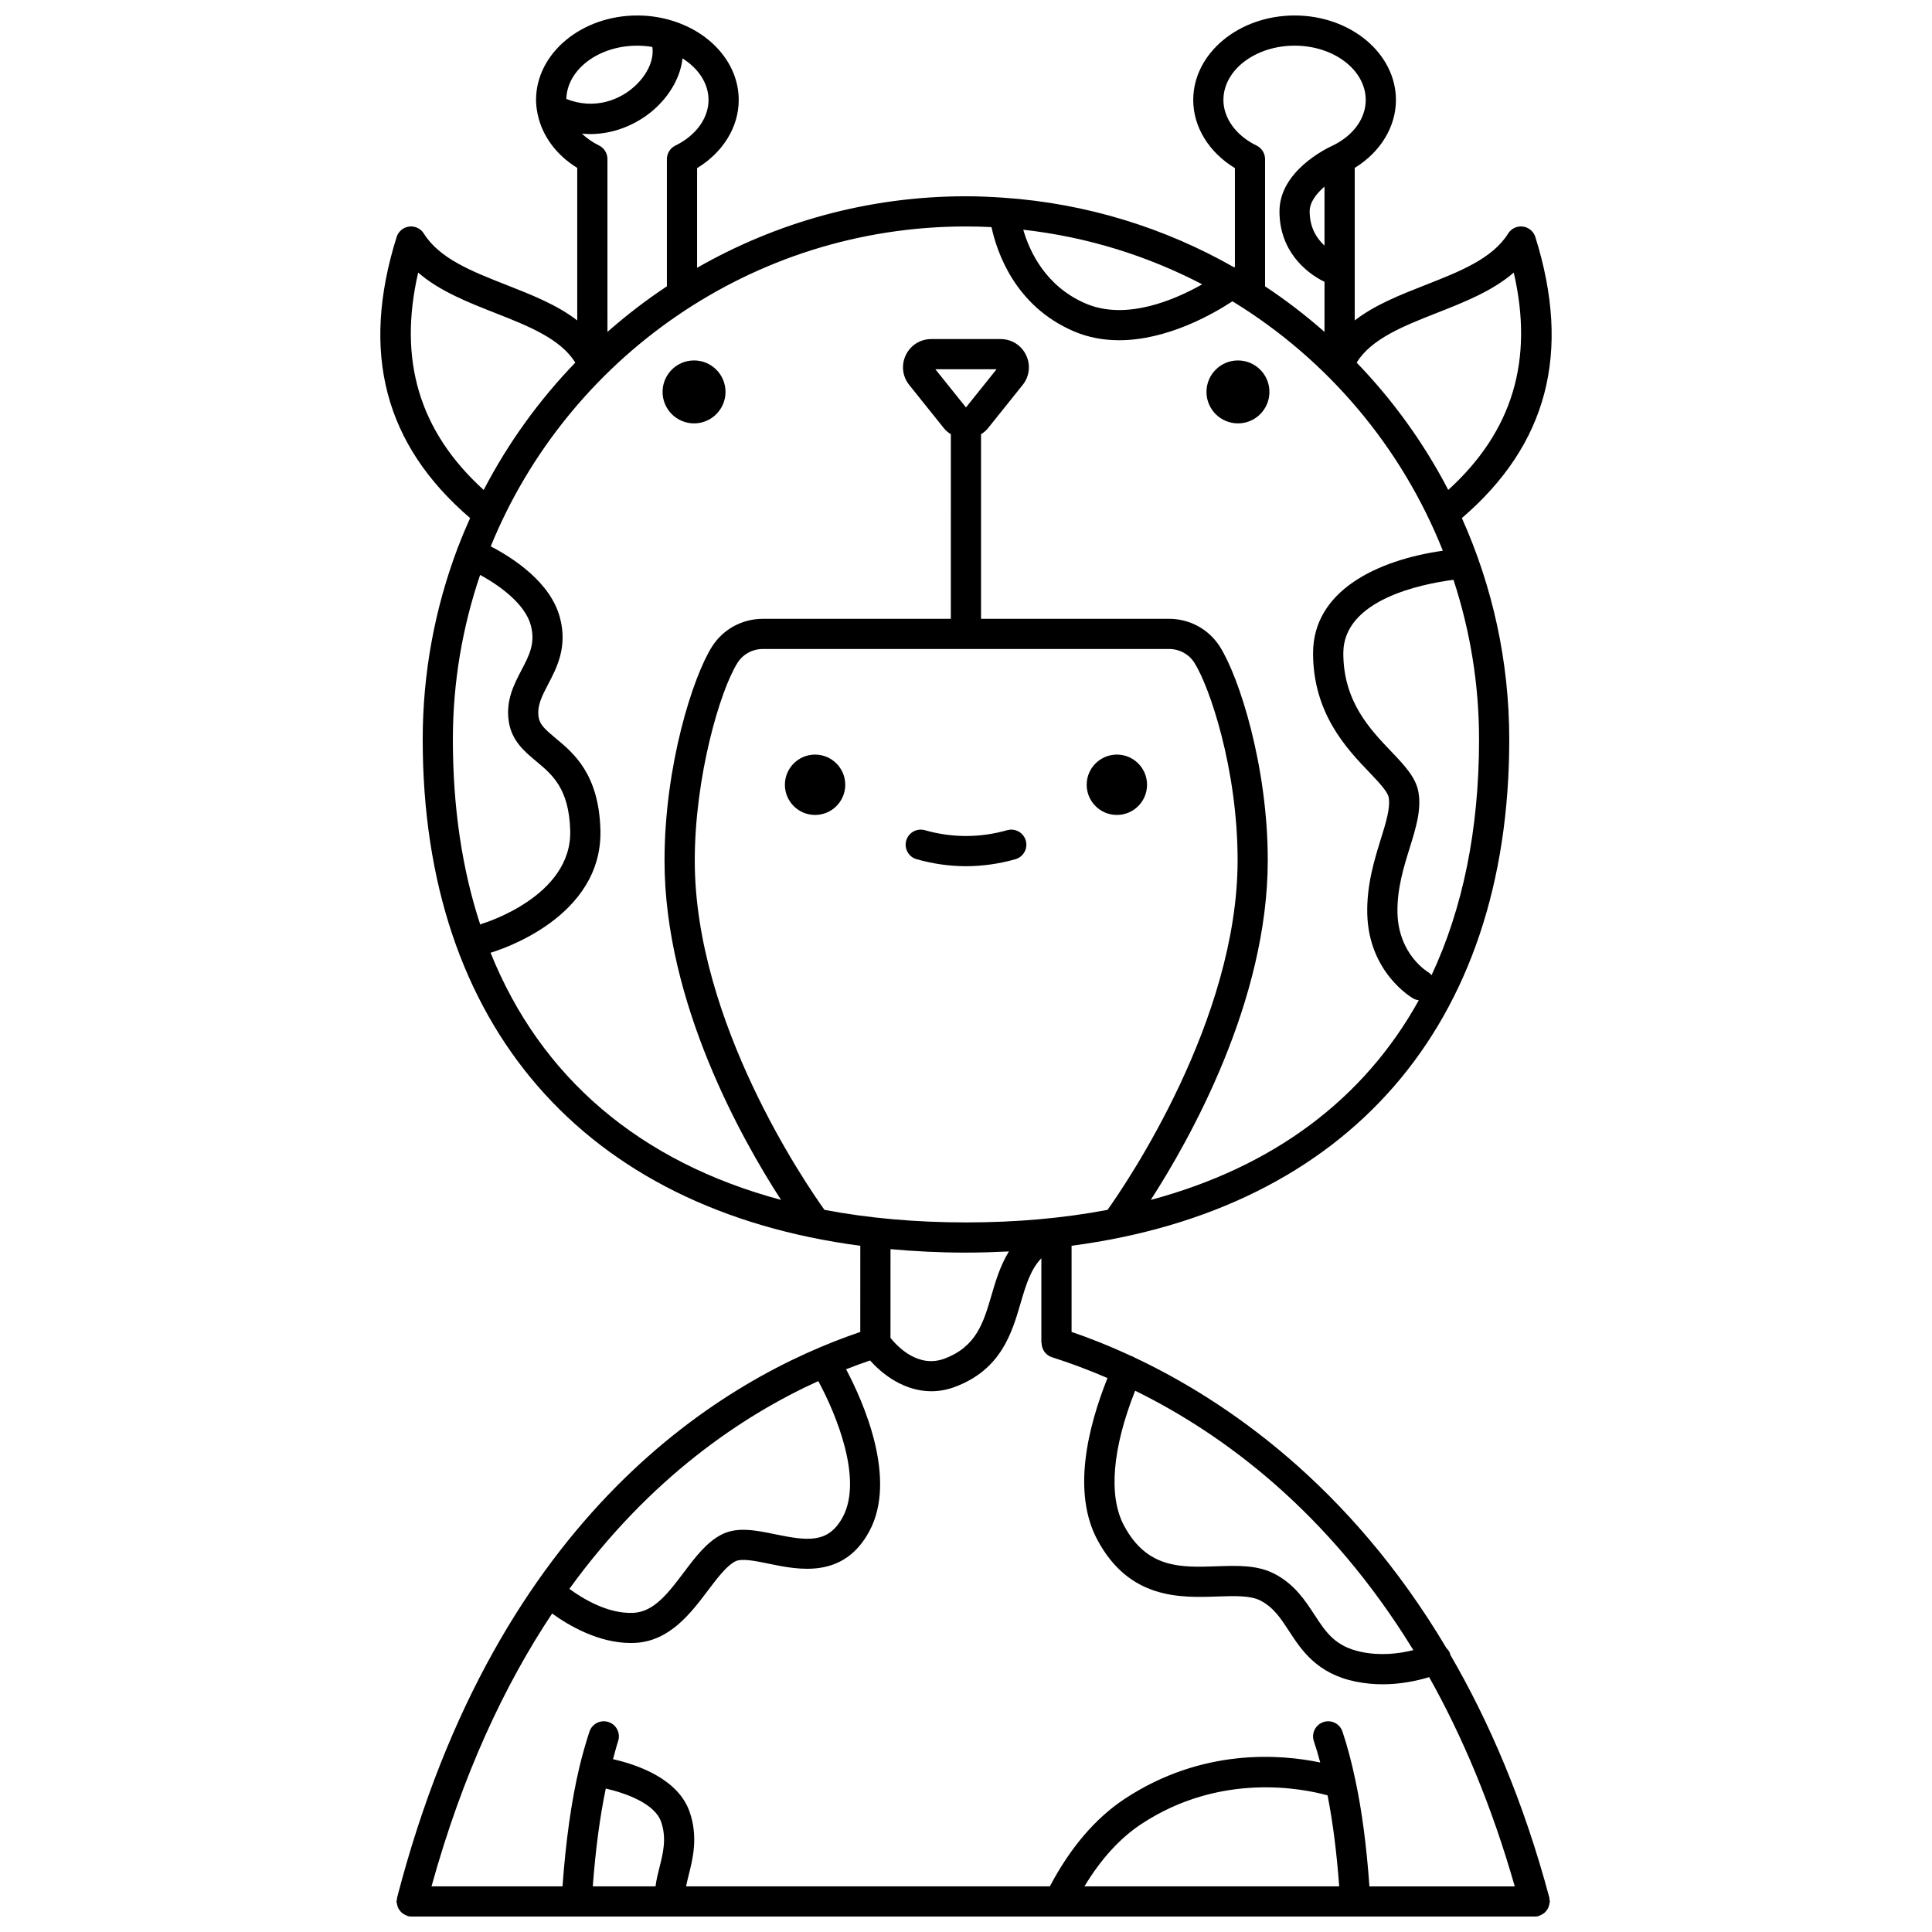 <?xml version="1.0" encoding="UTF-8"?>
<!-- Uploaded to: SVG Repo, www.svgrepo.com, Generator: SVG Repo Mixer Tools -->
<svg width="800px" height="800px" version="1.1" viewBox="144 144 512 512" xmlns="http://www.w3.org/2000/svg">
 <defs>
  <clipPath id="a">
   <path d="m244 148.09h312v503.81h-312z"/>
  </clipPath>
 </defs>
 <path d="m447.98 351.97c0 4.418-3.578 8-7.996 8s-8-3.582-8-8 3.582-7.996 8-7.996 7.996 3.578 7.996 7.996"/>
 <path d="m368 351.97c0 4.418-3.582 8-8 8-4.414 0-7.996-3.582-7.996-8s3.582-7.996 7.996-7.996c4.418 0 8 3.578 8 7.996"/>
 <path d="m413.09 371.7c2.125-0.602 3.359-2.812 2.754-4.934-0.602-2.129-2.828-3.359-4.934-2.754-7.25 2.051-14.57 2.051-21.816 0-2.113-0.609-4.34 0.629-4.934 2.754-0.602 2.125 0.633 4.336 2.754 4.934 4.336 1.227 8.738 1.852 13.086 1.852s8.754-0.621 13.09-1.852z"/>
 <path d="m327.93 256.2c4.606 0 8.34-3.734 8.34-8.34s-3.734-8.34-8.34-8.34c-4.606 0-8.34 3.734-8.34 8.34 0 4.609 3.734 8.34 8.34 8.34z"/>
 <path d="m472.07 256.2c4.606 0 8.34-3.734 8.34-8.34s-3.734-8.34-8.34-8.34c-4.606 0-8.34 3.734-8.34 8.34 0 4.609 3.731 8.34 8.34 8.34z"/>
 <g clip-path="url(#a)">
  <path d="m554.61 647.25c-0.02-0.125 0.012-0.246-0.023-0.371-6.781-25.367-15.906-46.57-26.25-64.359-0.031-0.105-0.012-0.211-0.051-0.316-0.211-0.562-0.551-1.027-0.957-1.422-25.715-43.328-58.715-65.758-82.777-77.078-0.105-0.055-0.172-0.148-0.281-0.195-0.09-0.039-0.18-0.027-0.27-0.055-5.992-2.793-11.43-4.914-16.023-6.484v-22.828c73.176-9.652 115.99-58.254 115.99-134.16 0-20.895-4.512-40.746-12.555-58.688 22.688-19.473 29.082-43.852 19.469-74.484-0.469-1.492-1.758-2.57-3.309-2.769-1.574-0.195-3.074 0.527-3.902 1.852-4.152 6.656-12.781 10.043-21.918 13.633-6.637 2.609-13.418 5.269-18.734 9.395v-40.426c6.793-4.164 10.918-10.871 10.918-17.996 0-12.348-12.039-22.395-26.836-22.395-14.82 0-26.879 10.047-26.879 22.395 0 7.164 4.172 13.891 11.043 18.051v26.254c-0.082-0.008-0.172 0.016-0.258 0.016-18.262-10.402-38.992-16.914-61.086-18.43-0.027 0-0.055-0.012-0.082-0.008-0.004 0-0.004 0-0.008 0.004-3.25-0.219-6.523-0.371-9.828-0.371-25.918 0-50.238 6.918-71.266 18.957v-26.418c6.863-4.164 11.035-10.891 11.035-18.055 0-9.863-7.699-18.234-18.34-21.219-0.047-0.016-0.094-0.027-0.141-0.043-2.648-0.727-5.461-1.133-8.398-1.133-14.797 0-26.836 10.047-26.836 22.395 0 1.152 0.145 2.285 0.355 3.406 0.023 0.094 0.031 0.188 0.059 0.281 1.156 5.703 4.898 10.879 10.504 14.309v40.426c-5.32-4.125-12.098-6.785-18.734-9.395-9.137-3.586-17.77-6.977-21.918-13.633-0.828-1.324-2.34-2.047-3.902-1.852-1.547 0.199-2.84 1.281-3.309 2.769-9.613 30.637-3.219 55.012 19.469 74.484-1.141 2.543-2.215 5.113-3.211 7.734-0.027 0.051-0.074 0.09-0.102 0.145-0.031 0.074-0.023 0.16-0.051 0.238-5.926 15.746-9.195 32.781-9.195 50.574 0 75.906 42.805 124.51 115.97 134.16l-0.008 22.84c-35.613 12.082-96.137 47.426-122.75 149.92-0.023 0.102 0 0.191-0.016 0.293-0.043 0.238-0.145 0.461-0.145 0.715 0 0.145 0.066 0.27 0.082 0.406 0.016 0.16 0.055 0.309 0.094 0.465 0.082 0.355 0.184 0.691 0.355 1.008 0.07 0.137 0.164 0.246 0.25 0.375 0.203 0.289 0.414 0.551 0.684 0.777 0.137 0.117 0.293 0.203 0.445 0.301 0.281 0.176 0.555 0.324 0.875 0.43 0.082 0.027 0.148 0.094 0.234 0.117 0.305 0.078 0.613 0.109 0.91 0.117 0.02 0 0.039 0.012 0.059 0.012h68.805 0.012 0.012 228.8 0.012 0.016 0.008c0.008 0 0.012-0.004 0.016-0.004 0.332-0.004 0.664-0.043 1-0.133 0.09-0.023 0.148-0.09 0.23-0.117 0.301-0.102 0.559-0.242 0.824-0.406 0.176-0.109 0.352-0.207 0.504-0.34 0.238-0.207 0.43-0.449 0.617-0.707 0.113-0.156 0.223-0.297 0.312-0.465 0.148-0.281 0.23-0.582 0.309-0.898 0.047-0.195 0.102-0.379 0.117-0.578 0.012-0.121 0.07-0.223 0.07-0.348 0.012-0.246-0.082-0.449-0.121-0.672zm-58.793-27.461c1.391 7.051 2.406 15.012 3.086 24.117l-67.516 0.004c4.328-7.184 9.363-12.738 15.039-16.496 20.961-13.844 42.766-9.449 49.391-7.625zm7.391-3.934c-1.023-4.894-2.152-9.137-3.441-12.973-0.703-2.09-2.957-3.223-5.066-2.512-2.09 0.703-3.219 2.977-2.512 5.066 0.598 1.77 1.152 3.641 1.684 5.644-10.426-2.18-31.258-3.938-51.852 9.656-7.758 5.141-14.402 12.949-19.801 23.172h-96.398c0.172-0.934 0.426-1.953 0.691-3.016 1.078-4.258 2.555-10.094 0.242-16.727-3.047-8.816-13.918-12.516-20.297-13.965 0.449-1.605 0.844-3.231 1.355-4.797 0.688-2.094-0.453-4.359-2.551-5.047s-4.359 0.449-5.051 2.547c-1.02 3.102-1.922 6.305-2.695 9.531-2.137 9.07-3.57 19.461-4.445 31.469h-34.715c8.246-29.766 19.434-53.477 31.965-72.305 4.359 3.152 12.25 7.812 20.832 7.812 0.398 0 0.797-0.008 1.199-0.031 9.129-0.469 14.738-7.894 19.234-13.855 2.539-3.363 4.934-6.539 7.277-7.75 1.676-0.859 5.375-0.098 8.949 0.641 7.867 1.621 19.758 4.062 26.578-8.629 7.481-13.934-1.613-34.309-6.168-42.918 2.199-0.859 4.328-1.641 6.363-2.332 3.406 3.852 9.188 8.16 16.219 8.16 2.023 0 4.144-0.355 6.34-1.184 12.18-4.59 15.02-14.293 17.305-22.086 1.422-4.867 2.644-8.973 5.523-11.977v22.43h0.062c0.008 1.688 1.039 3.254 2.734 3.797 4.492 1.426 9.449 3.242 14.727 5.519-5.309 13.293-9.391 30.395-2.656 42.93 8.465 15.766 21.961 15.305 31.773 14.965 4.492-0.156 8.746-0.301 11.414 1.074 3.481 1.801 5.387 4.719 7.59 8.098 3.273 5.019 7.359 11.262 17.586 13.367 2.473 0.508 4.894 0.723 7.219 0.723 4.609 0 8.84-0.84 12.32-1.891 8.77 15.629 16.543 33.961 22.684 55.453h-38.512c-0.773-10.703-1.977-19.973-3.707-28.062zm-198.67 2.129c5.234 1.199 12.977 3.945 14.656 8.805 1.527 4.375 0.527 8.328-0.438 12.145-0.414 1.637-0.836 3.305-1.031 4.977h-16.629c0.727-9.754 1.863-18.316 3.441-25.926zm57.949-153.36c-4.941-6.906-34.367-49.781-34.367-92.539 0-22.246 6.703-45.125 11.332-52.434 1.457-2.297 3.977-3.664 6.738-3.664h107.61c2.758 0 5.277 1.367 6.734 3.664 3.992 6.293 11.445 28.105 11.445 52.324 0 42.41-29.504 85.68-34.465 92.648-11.59 2.203-24.109 3.332-37.52 3.332-13.41-0.004-25.926-1.133-37.508-3.332zm37.504-212.65-8.109-10.121h16.223zm118.56 329.33c-3.957 0.98-8.75 1.516-13.738 0.488-6.961-1.434-9.406-5.172-12.496-9.91-2.469-3.777-5.262-8.059-10.617-10.828-4.516-2.336-9.781-2.164-15.355-1.965-9.414 0.316-18.344 0.629-24.453-10.754-4.211-7.844-3.121-20.473 2.926-35.781 23.293 11.441 51.227 32.008 73.734 68.75zm4.828-178.87c-0.258-0.277-0.504-0.555-0.844-0.762-0.324-0.191-7.914-4.801-8.188-15.68-0.16-6.356 1.637-12.133 3.223-17.23 1.621-5.215 3.152-10.137 2.336-14.832-0.688-3.934-3.742-7.137-7.277-10.84-5.629-5.898-12.637-13.242-12.637-25.996 0-14.23 20.863-18.352 29.195-19.438 4.379 13.328 6.777 27.551 6.777 42.328-0.004 23.926-4.328 44.828-12.586 62.449zm1.285-175.46c7.324-2.875 14.828-5.828 20.496-10.734 5.367 23.219-0.344 42.133-17.359 57.598-6.449-12.414-14.648-23.77-24.281-33.75 3.914-6.285 12.273-9.625 21.145-13.113zm-29.656-17.883c-2.047-1.883-3.934-4.75-3.934-9.074 0-2.441 1.82-4.738 3.934-6.566zm-26.793-38.59c0-7.938 8.469-14.398 18.879-14.398 10.387 0 18.836 6.457 18.836 14.398 0 4.875-3.246 9.379-8.684 12.047h-0.004c-1.891 0.859-14.168 6.863-14.168 17.469 0 10.273 6.727 16.137 11.934 18.672v13.273c-4.965-4.371-10.223-8.414-15.754-12.078v-33.707c0-1.531-0.875-2.93-2.25-3.598-5.422-2.629-8.789-7.254-8.789-12.078zm-5.617 48.848c-7.336 4.152-20.164 9.66-30.836 5.109-10.676-4.559-14.93-13.84-16.586-19.574 16.941 1.895 32.938 6.914 47.422 14.465zm-130.83-48.848c0 4.824-3.367 9.449-8.785 12.078-1.379 0.668-2.25 2.066-2.25 3.598v33.703c-5.535 3.664-10.789 7.707-15.754 12.078l-0.004-45.82c0-1.523-0.867-2.914-2.238-3.59-1.762-0.863-3.266-1.938-4.531-3.141 0.723 0.062 1.449 0.129 2.152 0.129 7.277 0 13.598-3.289 17.629-7.125 4.008-3.816 6.375-8.418 6.894-12.938 4.164 2.644 6.887 6.582 6.887 11.027zm-18.883-14.395c1.371 0 2.699 0.125 3.988 0.336 0.496 3.172-1.113 7.043-4.406 10.172-4.055 3.867-10.883 6.586-18.383 3.613 0.195-7.805 8.539-14.121 18.801-14.121zm-58.066 60.137c5.668 4.906 13.172 7.856 20.496 10.734 8.875 3.488 17.234 6.832 21.148 13.117-9.629 9.977-17.832 21.336-24.281 33.75-17.012-15.434-22.738-34.359-17.363-57.602zm16.418 80.121c5.945 3.231 12.012 8.047 13.426 13.336 1.266 4.758-0.383 7.91-2.469 11.898-1.965 3.75-4.188 8.004-3.371 13.562 0.754 5.164 4.231 8.051 7.293 10.598 4.258 3.543 8.668 7.211 8.996 18.297 0.539 17.66-23.242 24.719-23.484 24.785-0.137 0.039-0.23 0.137-0.359 0.188-4.777-14.543-7.254-30.93-7.254-49.051 0.004-15.25 2.566-29.906 7.223-43.613zm2.773 100.12c2.312-0.68 29.816-9.27 29.105-32.664-0.445-14.688-7.059-20.188-11.883-24.203-2.75-2.289-4.199-3.574-4.5-5.613-0.438-2.992 0.879-5.504 2.543-8.691 2.309-4.41 5.184-9.898 3.106-17.668-2.492-9.332-12.324-15.73-18.332-18.852 20.262-49.668 69.062-84.777 125.93-84.777 2.277 0 4.535 0.059 6.781 0.172 1.422 6.613 6.227 20.957 21.852 27.629 3.922 1.672 7.973 2.352 11.965 2.352 12.723 0 24.781-6.875 30.039-10.32 25.066 15.305 44.785 38.504 55.75 66.102-17.477 2.492-34.387 10.652-34.387 27.148 0 15.961 8.934 25.328 14.852 31.516 2.414 2.531 4.914 5.152 5.184 6.691 0.488 2.793-0.707 6.633-2.09 11.086-1.68 5.41-3.769 12.137-3.582 19.812 0.395 15.523 11.719 22.145 12.203 22.414 0.461 0.266 0.953 0.391 1.449 0.457-14.496 26.207-38.582 44.23-71.027 52.914 10.375-16.074 31.004-52.707 31.004-90.008 0-24.961-7.574-48.539-12.691-56.613-2.926-4.613-7.969-7.375-13.484-7.375h-49.812v-48.91c0.68-0.438 1.316-0.945 1.836-1.59l9.195-11.477c1.816-2.262 2.16-5.293 0.906-7.914-1.254-2.617-3.84-4.242-6.742-4.242h-18.387c-2.902 0-5.484 1.625-6.742 4.242-1.25 2.617-0.91 5.652 0.906 7.914l9.191 11.469c0.52 0.652 1.16 1.16 1.84 1.594l-0.004 48.918h-49.805c-5.516 0-10.559 2.754-13.488 7.375-5.074 8.004-12.582 31.566-12.582 56.719 0 37.531 20.504 73.895 30.879 89.895-37.398-10.012-63.684-32.441-76.98-65.5zm125.98 79.473c3.871 0 7.644-0.129 11.383-0.312-2.25 3.664-3.484 7.731-4.598 11.547-2.148 7.332-4 13.664-12.445 16.852-6.969 2.625-12.48-3.16-14.344-5.481l0.008-23.523c6.461 0.586 13.109 0.918 19.996 0.918zm-39.137 34.047c4.734 8.723 11.871 26.004 6.496 36.012-3.812 7.086-9.301 6.352-17.926 4.582-5.172-1.066-10.066-2.066-14.234 0.094-3.965 2.047-6.891 5.926-9.988 10.035-4.043 5.356-7.859 10.41-13.266 10.691-6.738 0.359-13.457-3.719-17.047-6.352 21.383-29.492 45.891-45.934 65.965-55.062z"/>
 </g>
</svg>